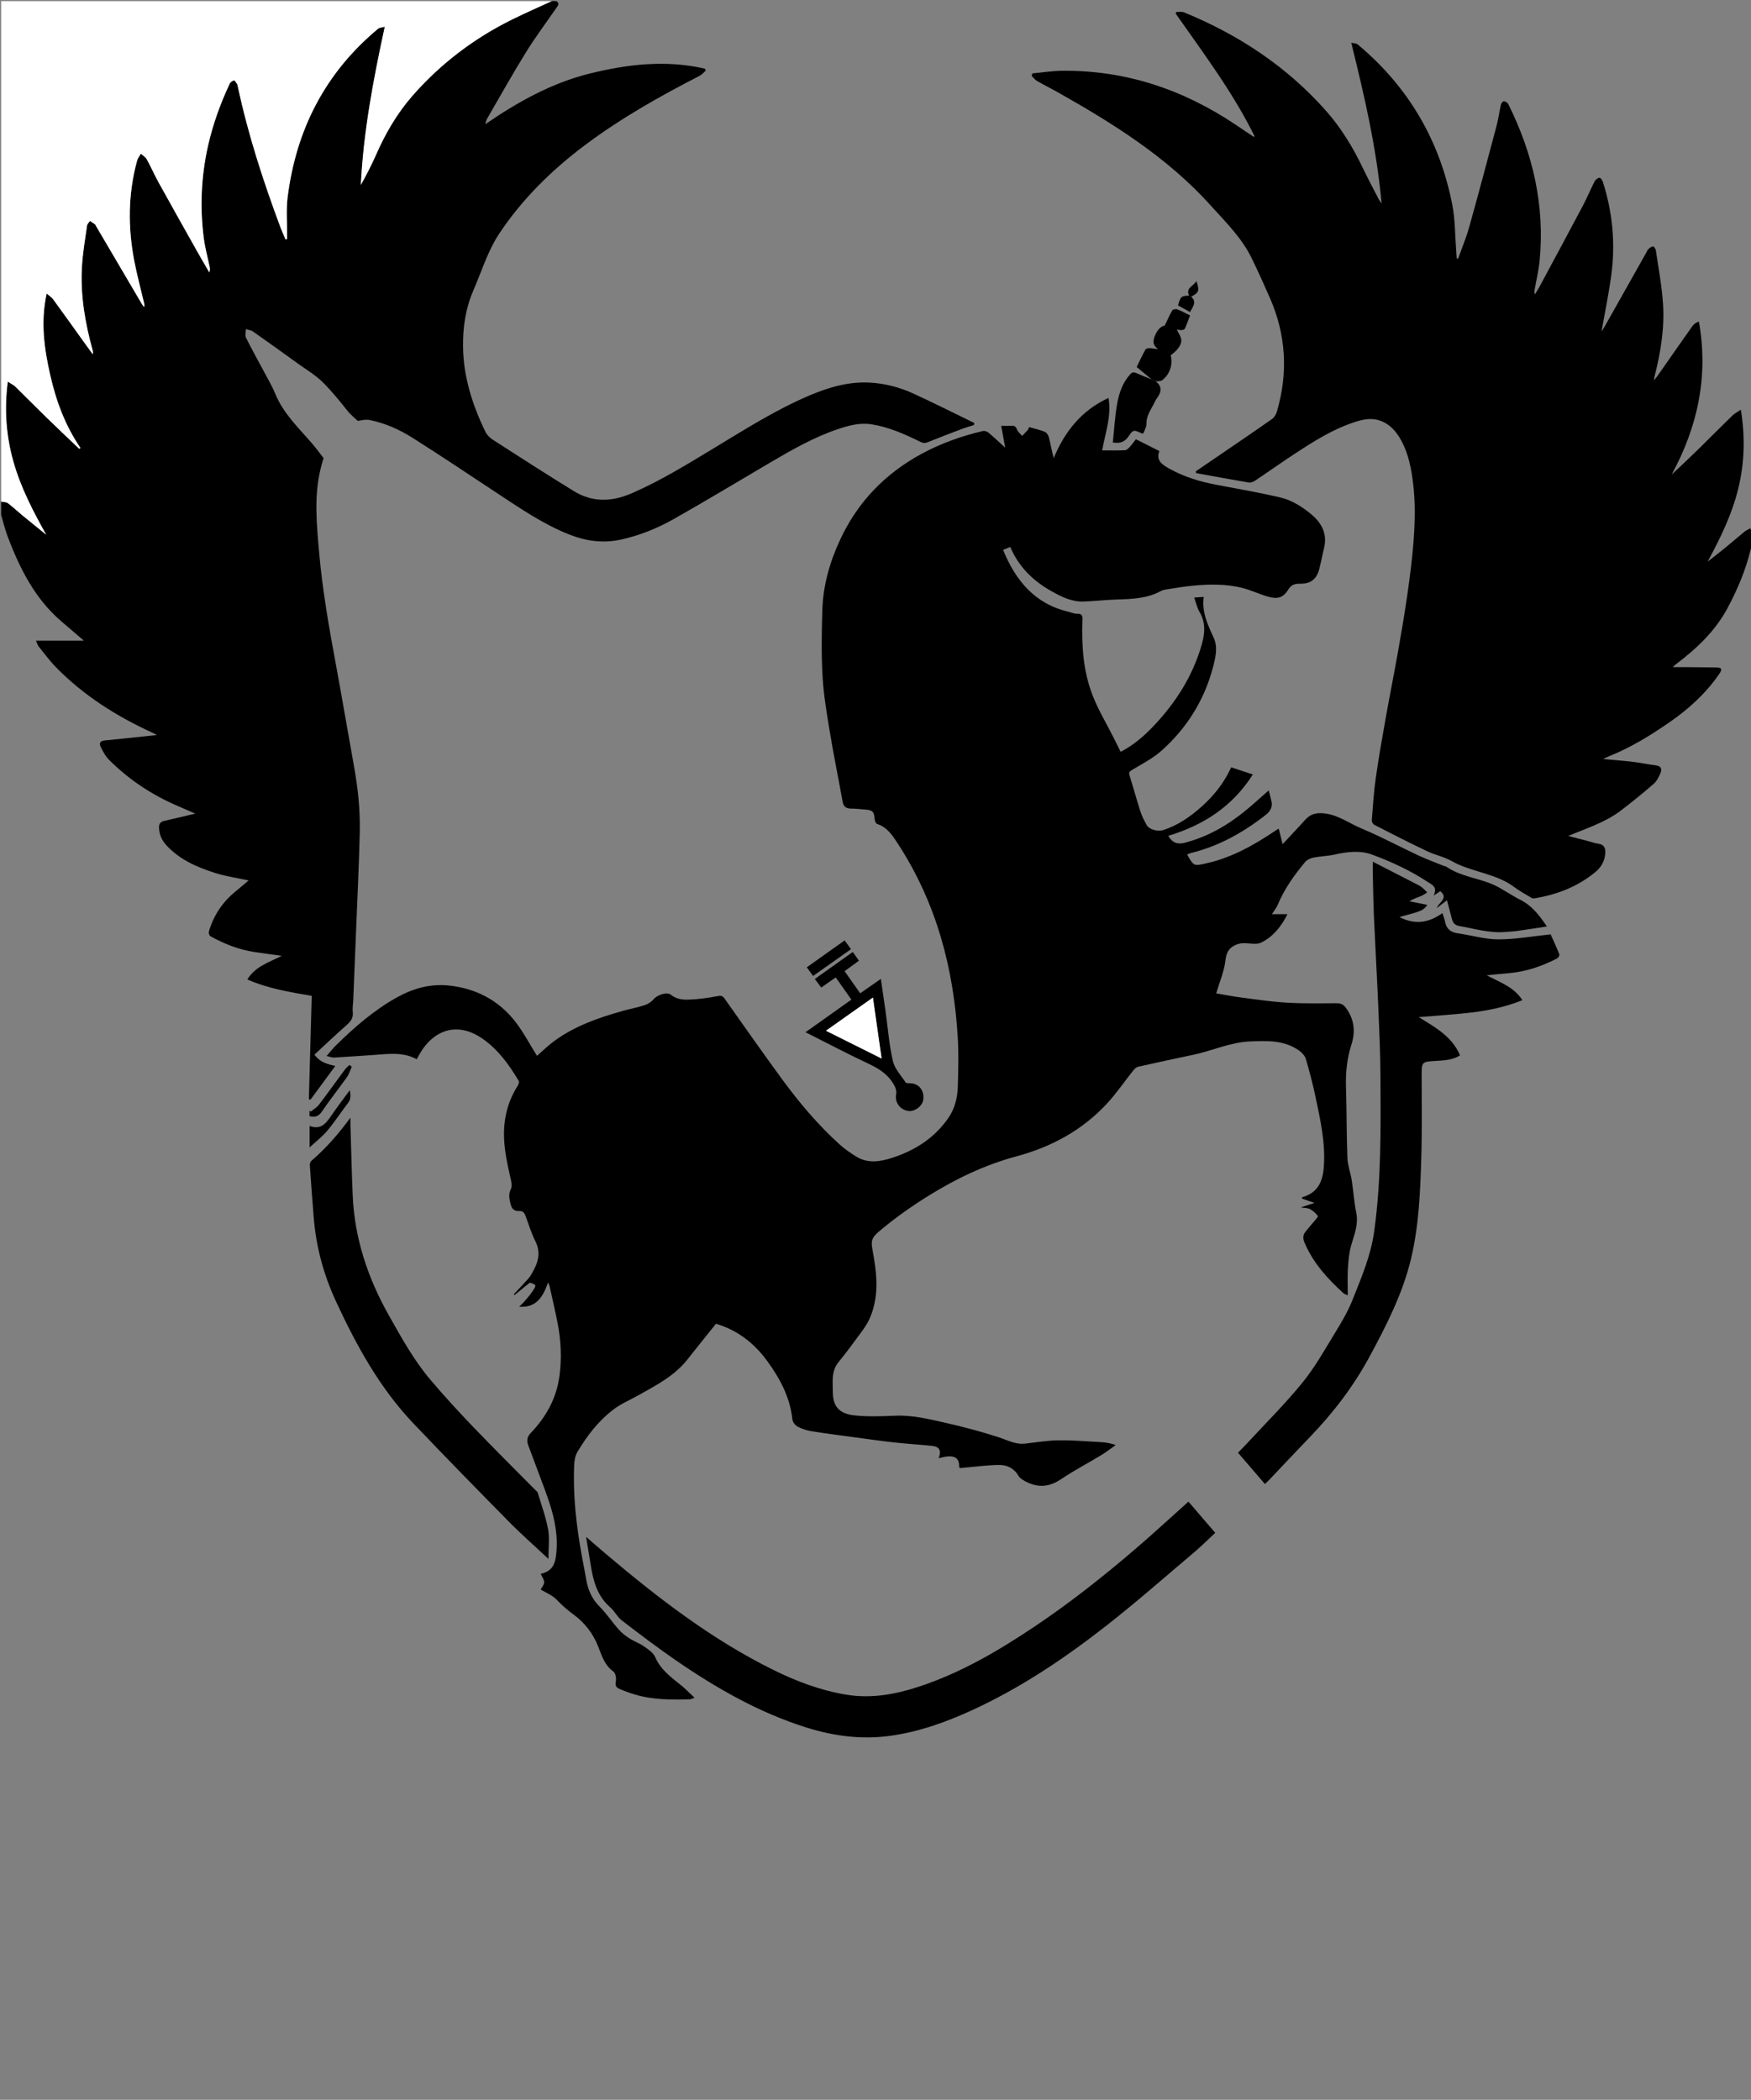 <?xml version="1.0" encoding="UTF-8"?>
<!-- Generator: Adobe Illustrator 16.0.2, SVG Export Plug-In . SVG Version: 6.00 Build 0)  -->
<!DOCTYPE svg PUBLIC "-//W3C//DTD SVG 1.1//EN" "http://www.w3.org/Graphics/SVG/1.1/DTD/svg11.dtd">
<svg version="1.1" id="Layer_1" xmlns="http://www.w3.org/2000/svg" xmlns:xlink="http://www.w3.org/1999/xlink" x="0px" y="0px" width="377.762px" height="453.121px" viewBox="0 0 377.762 453.121" enable-background="new 0 0 377.762 453.121" xml:space="preserve">
<rect x="0" y="0" width="377.762" height="453.121" fill="#808080" stroke="none"/>
<g id="_x32_18ac2_Blue_xA0_Image_1_">
	<g id="_x30_40707_black_xA0_Image_1_">
		<g>
			<path display="none" fill="#FFFFFF" d="M120,0.24c86.072,0,172.146,0,258.229,0c0,124.94,0,249.881,0,374.851     c-125.988,0-251.988,0-377.988,0c0-87.985,0-175.979,0-263.97c0.479,1.598,0.86,3.232,1.453,4.787     c2.609,6.847,5.846,13.31,11.552,18.196c1.589,1.361,3.18,2.722,4.837,4.141c-3.438,0-6.768,0-10.326,0     c0.244,0.545,0.343,0.974,0.59,1.282c1.226,1.524,2.396,3.112,3.76,4.504c5.974,6.093,13.065,10.563,20.785,14.097     c0.359,0.165,0.705,0.363,0.951,0.491c-3.78,0.398-7.544,0.815-11.312,1.179c-1.026,0.099-1.142,0.708-0.804,1.393     c0.47,0.955,0.982,1.958,1.719,2.7c4.315,4.349,9.343,7.668,14.974,10.079c1.168,0.5,2.331,1.013,3.709,1.613     c-2.398,0.563-4.519,1.075-6.646,1.555c-0.816,0.185-1.206,0.579-1.177,1.479c0.049,1.52,0.632,2.771,1.643,3.857     c2.838,3.046,6.529,4.655,10.369,5.887c2.349,0.753,4.828,1.1,7.322,1.646c-1.024,0.856-2.025,1.691-3.025,2.528     c-2.705,2.262-4.561,5.088-5.543,8.469c-0.087,0.299,0.075,0.9,0.306,1.029c2.964,1.645,6.086,2.889,9.459,3.405     c1.89,0.289,3.785,0.533,5.953,0.836c-2.846,1.436-5.749,2.3-7.432,5.095c4.478,1.972,9.163,2.728,13.895,3.537     c-0.209,7.491-0.416,14.91-0.623,22.328c0.122,0.019,0.244,0.035,0.366,0.053c1.762-2.395,3.524-4.789,5.333-7.247     c-1.614-0.407-3.158-0.665-4.499-2.447c2.295-2.122,4.572-4.294,6.932-6.374c0.891-0.786,1.495-1.541,1.342-2.817     c-0.1-0.819,0.063-1.669,0.099-2.506c0.202-4.903,0.405-9.807,0.599-14.71c0.285-7.218,0.646-14.434,0.813-21.655     c0.112-4.817-0.421-9.606-1.279-14.355c-1.321-7.315-2.55-14.648-3.905-21.957c-1.475-7.949-2.867-15.902-3.583-23.966     c-0.527-5.935-1.016-11.901,0.375-17.723c0.626-2.625-0.368-4.051-1.854-5.772c-2.931-3.395-6.248-6.516-7.998-10.808     c-0.612-1.502-1.449-2.916-2.212-4.354c-1.363-2.567-2.789-5.102-4.087-7.7c-0.252-0.505-0.044-1.24-0.048-1.87     c0.523,0.167,1.129,0.217,1.559,0.518c3.266,2.29,6.501,4.62,9.734,6.954c1.775,1.281,3.702,2.418,5.25,3.936     c2.046,2.005,3.842,4.277,5.638,6.52c0.896,1.118,1.835,1.789,3.314,1.546c0.374-0.062,0.786,0.056,1.172,0.132     c3.389,0.671,6.51,2.076,9.386,3.898c6.138,3.89,12.176,7.938,18.241,11.942c4.932,3.256,9.811,6.6,15.338,8.816     c3.646,1.463,7.354,2.017,11.282,1.16c4.074-0.888,7.882-2.439,11.462-4.462c6.838-3.863,13.557-7.938,20.332-11.914     c4.883-2.865,9.776-5.719,15.186-7.513c2.298-0.762,4.626-1.381,7.112-0.988c3.771,0.595,7.192,2.136,10.569,3.799     c0.585,0.288,1.029,0.279,1.625,0.036c2.377-0.971,4.776-1.883,7.18-2.79c0.886-0.334,1.8-0.594,2.701-0.887     c0.034-0.147,0.067-0.293,0.104-0.44c-4.384-2.126-8.733-4.324-13.162-6.354c-2.981-1.368-6.146-2.197-9.455-2.368     c-4.545-0.235-8.779,1.013-12.896,2.752c-7.331,3.097-14.017,7.372-20.798,11.47c-5.746,3.472-11.454,6.996-17.645,9.68     c-4.299,1.864-8.457,1.972-12.463-0.488c-5.875-3.607-11.668-7.349-17.467-11.08c-0.641-0.412-1.27-1.038-1.597-1.712     c-2.814-5.811-4.761-11.886-4.831-18.399c-0.044-4.114,0.529-8.181,2.184-12.003c1.804-4.171,3.16-8.658,5.641-12.39     c4.959-7.462,11.364-13.748,18.537-19.118c7.722-5.782,16.117-10.518,24.695-14.919c0.507-0.26,0.893-0.758,1.334-1.145     c-0.082-0.133-0.163-0.265-0.245-0.397c-8.374-1.929-16.689-0.962-24.866,1.073c-8.197,2.04-15.512,6.129-22.468,10.919     c0.087-0.479,0.21-0.898,0.422-1.265c2.765-4.766,5.447-9.581,8.347-14.264c2.038-3.292,4.375-6.399,6.572-9.593     C120.379,1.201,120.824,0.693,120,0.24z M249.355,82.309c0.455-0.074,1.017-0.003,1.348-0.246     c1.665-1.223,2.393-3.452,1.854-5.384c1.386-1.023,2.393-2.231,2.294-3.312c-0.072-0.797-0.641-1.548-0.974-2.289     c0.19,0.034,0.603,0.164,1.013,0.16c0.257-0.002,0.656-0.14,0.742-0.33c0.417-0.924,0.75-1.887,1.115-2.843     c-1.021-0.498-1.857-0.969-2.747-1.307c-0.304-0.115-0.945-0.019-1.071,0.195c-0.585,0.988-1.043,2.051-1.652,3.307     c-0.855,0.133-1.566,0.941-2.04,2.01c-0.5,1.127-0.675,2.208,0.633,3.055c-0.691-0.026-1.27-0.165-1.851-0.186     c-0.31-0.011-0.793,0.089-0.907,0.299c-0.684,1.243-1.282,2.532-1.887,3.76c1.151,0.953,2.185,1.806,3.218,2.659     c-1.096-0.442-2.204-0.857-3.282-1.339c-0.54-0.242-0.883-0.246-1.33,0.246c-1.67,1.836-2.417,4.104-2.825,6.432     c-0.478,2.726-0.628,5.508-0.923,8.285c1.209,0.195,2.402,0.125,3.371-1.303c1.044-1.541,1.189-1.441,2.907-0.637     c0.055,0.026,0.146-0.025,0.334-0.063c0.212-0.619,0.646-1.296,0.633-1.965c-0.033-1.673,0.85-2.946,1.567-4.307     c0.224-0.423,0.41-0.875,0.692-1.255C250.553,84.659,250.804,83.437,249.355,82.309z M217.955,118.03     c1.865,4.377,5.013,7.392,8.96,9.605c2.147,1.205,4.383,2.301,6.948,2.187c2.423-0.108,4.841-0.372,7.264-0.449     c3.189-0.101,6.354-0.213,9.254-1.796c0.371-0.203,0.815-0.308,1.238-0.373c1.917-0.292,3.831-0.63,5.759-0.81     c3.542-0.332,7.103-0.388,10.577,0.477c1.864,0.464,3.627,1.32,5.476,1.866c2.146,0.634,3.399,0.264,4.438-1.441     c0.637-1.047,1.376-1.345,2.522-1.321c2.352,0.049,3.649-0.974,4.224-3.219c0.371-1.453,0.63-2.934,0.996-4.387     c0.753-2.981-0.354-5.331-2.55-7.212c-2.064-1.769-4.394-3.24-7.055-3.847c-4.459-1.017-8.969-1.814-13.466-2.659     c-3.672-0.689-7.202-1.744-10.468-3.61c-1.479-0.845-2.729-1.757-1.965-3.695c-1.763-0.888-3.409-1.717-5.066-2.552     c-0.478,0.606-0.867,1.165-1.327,1.658c-0.28,0.302-0.661,0.697-1.015,0.714c-1.589,0.077-3.184,0.033-4.938,0.033     c0.677-3.785,2.049-7.373,1.366-11.32c-5.807,2.695-9.439,7.233-11.817,12.984c-0.433-1.537-0.669-3.009-1.033-4.449     c-0.117-0.463-0.483-1.053-0.886-1.218c-1.078-0.441-2.237-0.684-3.398-1.015c-0.112,0.261-0.149,0.471-0.271,0.608     c-0.392,0.444-0.813,0.861-1.221,1.289c-0.382-0.451-0.9-0.848-1.106-1.368c-0.229-0.577-0.479-0.84-1.097-0.813     c-0.739,0.033-1.48,0.008-2.313,0.008c0.288,1.586,0.548,3.014,0.857,4.716c-1.364-1.244-2.454-2.291-3.612-3.256     c-0.304-0.253-0.86-0.428-1.23-0.34c-4.597,1.088-9.021,2.657-13.187,4.912c-7.879,4.266-13.797,10.393-17.585,18.54     c-2.244,4.827-3.682,9.884-3.844,15.208c-0.147,4.821-0.221,9.664,0.064,14.474c0.241,4.068,0.949,8.119,1.617,12.15     c0.813,4.908,1.824,9.784,2.695,14.683c0.198,1.12,0.771,1.495,1.835,1.504c1.073,0.009,2.146,0.141,3.218,0.226     c1.412,0.112,1.756,0.52,1.853,1.935c0.028,0.405,0.237,1.06,0.509,1.146c2.292,0.729,3.442,2.625,4.623,4.446     c8.232,12.7,11.943,26.812,12.815,41.764c0.204,3.496,0.113,7.015,0.002,10.519c-0.075,2.349-0.616,4.637-1.976,6.632     c-2.99,4.388-7.199,7.083-12.174,8.696c-2.635,0.854-5.282,1.276-7.802-0.293c-1.245-0.774-2.472-1.623-3.555-2.604     c-4.571-4.146-8.558-8.829-12.2-13.789c-4.279-5.828-8.416-11.762-12.6-17.66c-0.383-0.541-0.684-0.708-1.441-0.562     c-2.054,0.397-4.146,0.689-6.234,0.768c-1.333,0.05-2.712-0.069-3.901-1.038c-0.887-0.722-2.995,0.049-3.744,0.953     c-0.473,0.572-1.207,1.048-1.917,1.28c-1.57,0.513-3.21,0.808-4.803,1.258c-5.24,1.481-10.361,3.26-14.794,6.543     c-1.362,1.009-2.58,2.213-3.641,3.135c-1.581-2.515-2.952-5.173-4.768-7.481c-3.604-4.586-8.499-7.091-14.279-7.693     c-3.983-0.416-7.707,0.626-11.195,2.575c-4.917,2.746-9.116,6.396-13.104,10.317c-0.695,0.684-1.298,1.459-2.048,2.311     c0.669,0.146,1.166,0.369,1.648,0.343c2.857-0.156,5.712-0.373,8.567-0.565c3.121-0.212,6.269-0.695,9.237,0.93     c0.15-0.286,0.276-0.53,0.409-0.771c3.072-5.621,8.357-7.504,13.896-3.586c3.327,2.353,5.641,5.583,7.69,9.021     c0.145,0.242-0.044,0.803-0.241,1.11c-1.92,3.022-2.856,6.319-2.931,9.892c-0.069,3.288,0.614,6.46,1.323,9.64     c0.193,0.864,0.521,1.944,0.185,2.629c-0.625,1.269-0.337,2.342-0.024,3.524c0.241,0.914,0.862,1.349,1.716,1.29     c0.818-0.059,1.169,0.337,1.416,0.982c0.705,1.846,1.257,3.769,2.145,5.521c1.3,2.566,0.55,4.775-0.762,6.984     c-0.223,0.373-0.443,0.762-0.732,1.082c-1.035,1.147-2.099,2.271-3.152,3.402c0.046,0.061,0.093,0.118,0.14,0.178     c1.088-0.883,2.176-1.768,3.316-2.693c1.439,0.451,1.487,0.506,0.607,1.831c-0.525,0.791-1.164,1.509-1.781,2.233     c-0.342,0.402-0.743,0.754-1.118,1.129c3.698,0.285,5.139-2.14,6.229-5.228c0.192,0.476,0.292,0.646,0.333,0.83     c0.586,2.657,1.21,5.31,1.732,7.979c0.732,3.736,0.9,7.508,0.406,11.293c-0.629,4.826-2.849,8.869-6.177,12.34     c-0.783,0.816-0.969,1.656-0.566,2.705c0.863,2.246,1.676,4.515,2.527,6.768c1.932,5.12,3.964,10.186,3.58,15.867     c-0.167,2.48-0.584,4.465-3.353,5.076c-0.066,0.015-0.125,0.076-0.061,0.035c0.272,0.621,0.747,1.223,0.736,1.813     c-0.012,0.563-0.528,1.119-0.757,1.552c1.141,0.698,2.521,1.228,3.448,2.191c1.148,1.195,2.305,2.238,3.67,3.225     c2.407,1.738,4.271,4.18,5.354,7.031c0.75,1.975,1.372,3.93,3.23,5.264c0.466,0.334,0.655,1.463,0.516,2.131     c-0.175,0.826,0.079,1.289,0.678,1.555c1.105,0.49,2.254,0.906,3.415,1.255c3.87,1.163,7.854,1.142,11.838,1.043     c0.25-0.007,0.497-0.149,1.06-0.331c-1.026-0.963-1.846-1.826-2.76-2.57c-2.209-1.802-4.537-3.42-5.742-6.22     c-0.413-0.96-1.533-1.683-2.458-2.336c-0.929-0.657-2.058-1.026-3.019-1.646c-0.855-0.553-1.7-1.188-2.372-1.942     c-1.428-1.606-2.617-3.442-4.134-4.953c-1.658-1.651-2.495-3.584-2.884-5.81c-0.308-1.752-0.655-3.498-0.975-5.25     c-1.178-6.477-1.919-12.992-1.626-19.588c0.041-0.922,0.224-1.949,0.684-2.727c2.021-3.412,4.438-6.566,7.568-9.015     c1.755-1.372,3.891-2.261,5.854-3.366c3.744-2.109,7.577-4.09,10.314-7.579c2.013-2.563,4.068-5.09,6.164-7.708     c4.556,1.327,8.223,4.137,11.06,8.038c2.75,3.782,4.931,7.828,5.43,12.61c0.059,0.563,0.613,1.272,1.132,1.549     c0.918,0.486,1.965,0.822,2.995,0.99c3.05,0.494,6.118,0.881,9.182,1.295c2.87,0.388,5.738,0.8,8.617,1.117     c2.727,0.303,5.466,0.469,8.194,0.748c1.605,0.166,2.057,0.993,1.438,2.674c0.367-0.094,0.656-0.174,0.948-0.238     c2.43-0.54,3.543,0.141,3.478,2.115c-0.003,0.063,0.084,0.127,0.167,0.246c0.321-0.03,0.676-0.069,1.029-0.1     c2.489-0.212,4.979-0.568,7.47-0.581c1.702-0.008,3.224,0.763,4.148,2.376c0.183,0.317,0.505,0.592,0.821,0.79     c2.772,1.745,5.454,1.845,8.296-0.067c2.824-1.898,5.859-3.481,8.773-5.252c1.063-0.646,2.047-1.428,3.065-2.146     c-1.109-0.386-2.076-0.561-3.051-0.615c-3.1-0.173-6.201-0.439-9.299-0.402c-2.405,0.029-4.808,0.445-7.208,0.713     c-2.076,0.231-3.813-0.758-5.693-1.37c-3.816-1.243-7.715-2.269-11.632-3.154c-3.506-0.793-7.018-1.657-10.686-1.497     c-2.816,0.123-5.662,0.219-8.463-0.033c-2.64-0.235-5.001-1.158-4.994-4.992c0.005-2.197-0.395-4.482,1.141-6.426     c1.135-1.436,2.28-2.865,3.346-4.353c1.221-1.704,2.645-3.345,3.478-5.231c1.877-4.256,1.623-8.791,0.854-13.244     c-0.627-3.638-0.929-3.799,1.897-6.121c3.125-2.564,6.463-4.912,9.897-7.047c5.936-3.688,12.185-6.695,19-8.523     c7.532-2.021,14.248-5.656,19.588-11.456c2.04-2.216,3.744-4.739,5.631-7.101c0.271-0.338,0.668-0.701,1.066-0.791     c3.928-0.885,7.866-1.727,11.807-2.557c4.163-0.875,8.063-2.738,12.438-2.901c3.72-0.138,7.333-0.275,10.507,2.03     c0.592,0.43,1.198,1.094,1.396,1.769c0.784,2.684,1.497,5.396,2.076,8.132c1.036,4.89,2.129,9.777,1.823,14.844     c-0.193,3.21-1.145,5.85-4.612,6.823c-0.075,0.021-0.112,0.18-0.185,0.302c0.859,0.297,1.684,0.582,2.772,0.959     c-1.135,0.365-1.985,0.639-2.96,0.952c0.759,0.133,1.453,0.104,1.982,0.385c0.661,0.353,1.267,0.9,1.707,1.503     c0.096,0.131-0.594,0.857-0.946,1.291c-0.578,0.709-1.196,1.389-1.761,2.108c-0.553,0.71-0.561,1.421-0.193,2.297     c1.848,4.419,4.979,7.825,8.449,10.979c0.175,0.16,0.445,0.214,0.893,0.416c0-2.074-0.094-3.955,0.026-5.821     c0.108-1.691,0.263-3.422,0.729-5.039c0.66-2.28,1.58-4.437,1.075-6.931c-0.473-2.327-0.615-4.721-0.984-7.07     c-0.251-1.598-0.867-3.164-0.927-4.76c-0.193-5.107-0.147-10.227-0.305-15.336c-0.096-3.131,0.221-6.184,1.176-9.16     c0.924-2.882,0.597-5.506-1.254-7.985c-0.641-0.857-1.291-0.926-2.218-0.921c-3.505,0.021-7.018,0.083-10.513-0.125     c-3.247-0.193-6.479-0.675-9.71-1.097c-1.931-0.252-3.845-0.632-5.482-0.907c0.731-2.465,1.711-4.729,1.992-7.077     c0.185-1.532,0.604-2.535,1.865-3.21c0.532-0.285,1.158-0.497,1.755-0.535c1.387-0.087,3.007,0.403,4.128-0.154     c2.514-1.249,4.292-3.424,5.636-6.115c-1.186,0-2.19,0-3.362,0c0.485-0.758,0.965-1.311,1.23-1.951     c1.438-3.453,3.568-6.463,5.948-9.302c0.403-0.481,1.131-0.824,1.765-0.95c1.515-0.301,3.085-0.325,4.589-0.66     c2.759-0.614,5.515-0.957,8.214,0.053c4.129,1.544,8.125,3.387,11.822,5.824c0.958,0.632,2.236,1.052,1.332,2.975     c0.745-0.494,1.094-0.724,1.431-0.947c1.834,1.514-0.266,2.335-0.767,3.64c0.819-0.625,1.439-1.1,2.212-1.689     c0.375,1.422,0.716,2.704,1.052,3.987c0.213,0.814,0.572,1.388,1.532,1.557c3.31,0.582,6.558,1.591,9.979,1.308     c0.913-0.076,1.831-0.122,2.736-0.248c2.018-0.281,4.028-0.604,6.258-0.943c-1.668-2.47-3.306-4.581-5.846-5.813     c-0.715-0.347-1.388-0.779-2.077-1.174c-1.158-0.663-2.271-1.426-3.48-1.971c-3.373-1.517-7.223-1.801-10.348-3.979     c-0.09-0.063-0.238-0.035-0.348-0.08c-1.864-0.756-3.763-1.441-5.583-2.292c-4.123-1.925-8.142-4.092-12.334-5.845     c-2.562-1.071-4.831-2.805-7.715-3.209c-1.84-0.258-3.218-0.009-4.436,1.368c-1.522,1.721-3.121,3.374-4.854,5.235     c-0.313-1.271-0.562-2.281-0.808-3.278c-0.074-0.008-0.125-0.031-0.152-0.014c-0.169,0.103-0.334,0.213-0.498,0.323     c-4.66,3.132-9.49,5.891-15.06,7.117c-2.636,0.58-2.622,0.636-4.077-1.9c0.245-0.108,0.475-0.251,0.725-0.312     c6.048-1.462,11.329-4.429,16.196-8.22c0.986-0.769,1.56-1.676,1.276-2.96c-0.166-0.756-0.377-1.502-0.597-2.359     c-1.744,1.526-3.345,3.008-5.03,4.386c-3.883,3.174-8.156,5.632-13.052,6.904c-1.648,0.429-2.709-0.011-3.588-1.484     c7.532-2.286,13.813-6.266,18.248-13.242c-1.756-0.581-3.199-1.057-4.674-1.545c-1.513,3.323-3.662,6.025-6.256,8.367     c-2.492,2.25-5.213,4.163-8.464,5.192c-1.13,0.357-2.999-0.167-3.49-1.059c-0.516-0.937-1.026-1.899-1.354-2.911     c-0.836-2.592-1.548-5.225-2.358-7.826c-0.196-0.63-0.029-0.854,0.519-1.188c2.165-1.318,4.494-2.482,6.362-4.151     c5.483-4.897,9.276-10.937,11.136-18.097c0.538-2.07,1.069-4.24,0.125-6.307c-1.273-2.787-2.596-5.527-2.14-8.787     c-0.716,0.047-1.294,0.084-2.057,0.134c0.391,1.097,0.596,2.177,1.127,3.061c1.394,2.321,1.19,4.693,0.494,7.116     c-1.947,6.787-5.629,12.553-10.464,17.624c-2.063,2.163-4.314,4.095-7.025,5.488c-0.505-1.017-0.974-1.972-1.451-2.923     c-1.547-3.073-3.342-6.048-4.591-9.237c-2.04-5.212-2.399-10.739-2.203-16.296c0.028-0.818-0.021-1.377-1.104-1.336     c-0.645,0.024-1.301-0.289-1.954-0.443c-7.26-1.72-11.35-6.736-14.066-13.341C216.983,118.424,217.414,118.25,217.955,118.03z      M298.066,43.92c-0.339-0.52-0.53-0.766-0.671-1.038c-1.145-2.228-2.328-4.436-3.406-6.695c-2.124-4.451-4.707-8.668-7.946-12.32     c-8.44-9.518-18.822-16.38-30.571-21.19c-0.486-0.199-1.102-0.084-1.654-0.116c-0.064,0.112-0.13,0.224-0.194,0.335     c6.023,8.611,12.378,17.016,17.063,26.554c-0.206,0.021-0.256,0.042-0.28,0.026c-1.326-0.888-2.648-1.784-3.976-2.669     c-11.292-7.539-23.646-11.677-37.304-11.536c-2.129,0.022-4.255,0.367-6.383,0.563c-0.062,0.168-0.123,0.336-0.186,0.505     c0.373,0.373,0.688,0.846,1.128,1.101c1.52,0.881,3.098,1.66,4.628,2.524c11.973,6.763,23.577,14.028,32.889,24.377     c3.197,3.555,6.654,6.925,8.796,11.292c1.415,2.887,2.733,5.823,4.02,8.771c3.458,7.931,3.893,16.065,1.479,24.353     c-0.176,0.602-0.542,1.292-1.033,1.637c-4.171,2.928-8.392,5.786-12.599,8.664c-1.286,0.88-2.575,1.756-3.863,2.633     c0.013,0.133,0.024,0.266,0.036,0.398c3.798,0.689,7.591,1.4,11.396,2.036c0.436,0.073,1.006-0.179,1.402-0.444     c2.771-1.852,5.486-3.791,8.273-5.619c4.147-2.722,8.323-5.408,13.097-6.962c1.681-0.547,3.397-0.95,5.132-0.458     c2.365,0.671,3.884,2.399,5.009,4.485c1.546,2.868,2.133,5.992,2.521,9.201c0.509,4.185,0.404,8.367,0.089,12.535     c-0.296,3.919-0.815,7.827-1.373,11.72c-0.596,4.154-1.311,8.292-2.042,12.425c-0.792,4.475-1.696,8.93-2.491,13.404     c-0.788,4.44-1.581,8.882-2.22,13.345c-0.438,3.066-0.635,6.167-0.881,9.257c-0.024,0.32,0.265,0.837,0.552,0.984     c3.773,1.932,7.551,3.863,11.379,5.684c1.735,0.826,3.699,1.213,5.36,2.153c1.721,0.974,3.522,1.538,5.372,2.121     c2.775,0.876,5.618,1.618,8.021,3.43c1.223,0.922,2.598,1.642,3.913,2.438c0.118,0.072,0.313,0.06,0.464,0.035     c4.871-0.794,9.355-2.516,13.188-5.686c1.224-1.012,2.02-2.349,2.126-4.023c0.075-1.158-0.227-1.91-1.519-2.088     c-0.823-0.113-1.619-0.415-2.43-0.626c-1.264-0.329-2.527-0.654-4.05-1.047c0.752-0.302,1.229-0.491,1.703-0.684     c3.322-1.349,6.727-2.561,9.612-4.761c2.439-1.859,4.825-3.799,7.142-5.81c0.659-0.572,1.094-1.475,1.451-2.303     c0.362-0.839,0.166-1.52-0.961-1.664c-1.663-0.213-3.309-0.567-4.972-0.767c-2.03-0.243-4.073-0.39-6.433-0.608     c0.646-0.307,0.989-0.492,1.35-0.636c4.593-1.835,8.773-4.412,12.823-7.204c4.207-2.901,7.974-6.286,10.883-10.538     c0.695-1.018,0.545-1.354-0.652-1.378c-2.635-0.055-5.271-0.056-7.907-0.078c-0.402-0.003-0.806,0-1.47,0     c0.36-0.342,0.464-0.461,0.587-0.554c4.496-3.393,8.542-7.161,11.251-12.239c2.157-4.042,3.907-8.215,4.978-12.66     c0.34-1.411,0.559-2.887-0.093-4.512c-0.497,0.288-0.93,0.467-1.275,0.751c-1.395,1.139-2.747,2.325-4.142,3.463     c-1.247,1.018-2.526,1.996-3.794,2.991c2.737-5.046,5.216-10.112,6.585-15.659c1.377-5.581,1.536-11.197,0.59-17.127     c-0.72,0.485-1.332,0.78-1.795,1.229c-2.407,2.339-4.774,4.721-7.165,7.08c-0.996,0.983-2.008,1.949-3.021,2.915     c-0.979,0.931-1.968,1.851-2.952,2.776c5.65-10.382,7.969-21.276,5.876-33.037c-0.602,0.238-1.068,0.524-1.358,0.934     c-2.539,3.588-5.049,7.2-7.569,10.801c-0.182,0.258-0.394,0.494-0.777,0.974c0.073-0.49,0.082-0.647,0.12-0.796     c1.332-5.175,2.191-10.436,1.84-15.773c-0.254-3.849-0.983-7.668-1.542-11.495c-0.048-0.326-0.421-0.866-0.612-0.853     c-0.357,0.023-0.719,0.351-1.028,0.61c-0.172,0.144-0.242,0.408-0.359,0.617c-3.057,5.43-6.112,10.859-9.173,16.287     c-0.155,0.275-0.353,0.526-0.545,0.81c0.714-4.054,1.538-8.001,2.083-11.987c0.938-6.868,0.318-13.637-1.794-20.25     c-0.116-0.365-0.539-0.936-0.742-0.904c-0.382,0.058-0.849,0.413-1.033,0.771c-0.874,1.703-1.601,3.481-2.495,5.172     c-3.12,5.895-6.286,11.765-9.441,17.641c-0.293,0.545-0.639,1.064-0.958,1.595c-0.142-0.417-0.103-0.757-0.042-1.094     c0.355-2.046,0.854-4.079,1.056-6.14c1.168-11.959-1.449-23.185-6.768-33.854c-0.15-0.302-0.631-0.576-0.973-0.594     c-0.199-0.011-0.55,0.484-0.622,0.799c-0.328,1.438-0.501,2.917-0.879,4.341c-1.941,7.328-3.888,14.655-5.929,21.956     c-0.651,2.33-1.596,4.577-2.406,6.862c-0.102-0.013-0.204-0.027-0.306-0.04c-0.039-0.583-0.071-1.167-0.117-1.749     c-0.255-3.254-0.206-6.566-0.822-9.75c-2.696-13.957-9.502-25.567-20.442-34.696c-0.287-0.24-0.8-0.21-1.369-0.345     C294.375,20.779,296.995,32.024,298.066,43.92z M314.989,227.742c-1.692-4.018-5.232-5.988-8.911-8.25     c4.043-0.345,7.72-0.563,11.369-0.997c3.702-0.439,7.353-1.205,10.986-2.66c-1.778-2.813-4.74-3.822-7.688-5.366     c1.793-0.177,3.284-0.346,4.778-0.468c3.701-0.302,7.13-1.501,10.405-3.178c0.258-0.132,0.564-0.678,0.482-0.885     c-0.624-1.569-1.34-3.103-1.876-4.308c-4.022,0.416-7.686,1.092-11.346,1.08c-2.922-0.011-5.835-0.906-8.764-1.322     c-1.563-0.222-2.407-1.031-2.693-2.548c-0.109-0.58-0.34-1.138-0.543-1.798c-3.005,2.167-6.04,2.546-9.26,0.85     c4.89-1.313,5.105-1.408,6.005-2.615c-1.263-0.257-2.551-0.519-3.84-0.782c0.842-0.562,1.695-0.816,2.519-1.151     c0.456-0.186,0.857-0.504,1.284-0.763c-0.342-0.341-0.668-0.698-1.03-1.016c-0.236-0.207-0.513-0.381-0.793-0.526     c-3.254-1.676-6.511-3.344-9.914-5.089c0,1.097-0.015,1.802,0.002,2.508c0.078,3.193,0.118,6.388,0.259,9.578     c0.283,6.417,0.654,12.829,0.93,19.246c0.211,4.945,0.439,9.894,0.466,14.842c0.061,11.25,0.201,22.499-1.366,33.696     c-0.725,5.177-2.752,9.882-4.641,14.643c-0.944,2.381-2.253,4.641-3.597,6.834c-2.298,3.753-4.455,7.652-7.214,11.049     c-3.768,4.641-8.042,8.867-12.104,13.268c-0.587,0.636-1.203,1.244-1.812,1.871c1.985,2.313,3.877,4.516,5.802,6.756     c0.371-0.355,0.67-0.617,0.939-0.902c2.917-3.07,5.807-6.169,8.749-9.216c5.074-5.256,9.465-11.006,12.938-17.451     c3.627-6.728,7.102-13.532,8.893-21.009c1.698-7.086,1.995-14.359,2.217-21.607c0.183-5.914,0.092-11.838,0.086-17.757     c-0.002-3.241-0.029-3.171,3.174-3.368C311.593,228.822,313.366,228.766,314.989,227.742z M256.394,324.04     c-3.87,3.463-7.615,6.935-11.489,10.254c-6.957,5.96-14.138,11.642-21.757,16.741c-7.819,5.234-15.902,9.98-24.908,12.938     c-5.073,1.666-10.246,2.605-15.586,1.738c-5.548-0.9-10.765-2.861-15.782-5.34c-13.257-6.547-24.863-15.489-36.083-24.982     c-1.404-1.188-2.787-2.402-4.34-3.744c0.359,2.197,0.687,4.146,0.997,6.099c0.549,3.444,1.416,6.715,4.238,9.136     c0.925,0.794,1.479,2.038,2.436,2.773c3.824,2.938,7.667,5.863,11.638,8.597c8.787,6.05,17.988,11.327,28.246,14.545     c5.849,1.834,11.808,2.624,17.901,1.804c6.229-0.84,12.1-2.929,17.785-5.537c10.405-4.772,19.856-11.113,28.836-18.127     c6.571-5.134,12.836-10.66,19.208-16.045c1.539-1.302,2.96-2.74,4.438-4.119C260.181,328.451,258.308,326.27,256.394,324.04z      M118.316,336.396c0-2.379,0.286-4.429-0.069-6.36c-0.495-2.697-1.461-5.31-2.25-7.949c-0.062-0.205-0.31-0.356-0.478-0.526     c-4.494-4.551-9.04-9.051-13.465-13.666c-3.173-3.313-6.28-6.695-9.239-10.197c-3.552-4.203-6.199-9.021-8.896-13.801     c-4.547-8.063-7.426-16.615-7.827-25.912c-0.224-5.184-0.336-10.37-0.495-15.558c-0.014-0.411-0.001-0.823-0.001-1.235     c-2.523,3.447-5.221,6.572-8.391,9.283c-0.228,0.194-0.389,0.623-0.368,0.929c0.254,3.735,0.542,7.469,0.833,11.2     c0.496,6.358,2.121,12.414,4.802,18.203c4.424,9.56,9.457,18.742,16.783,26.437c6.778,7.118,13.651,14.146,20.554,21.146     C112.464,331.079,115.312,333.579,118.316,336.396z M173.782,222.747c4.755,2.394,9.258,4.771,13.863,6.931     c2.321,1.09,4.247,2.473,5.408,4.772c0.237,0.471,0.386,1.103,0.289,1.606c-0.336,1.76,0.719,3.361,2.536,3.672     c1.42,0.244,3.154-1.043,3.314-2.457c0.226-1.987-0.932-3.431-2.803-3.514c-0.347-0.015-0.876,0.027-1.003-0.165     c-0.996-1.513-2.379-2.971-2.762-4.646c-0.813-3.554-1.086-7.231-1.593-10.856c-0.313-2.247-0.653-4.49-0.999-6.853     c-1.588,1.109-3.003,2.097-4.457,3.111c-1.165-1.656-2.251-3.201-3.364-4.783c1.094-0.795,2.083-1.516,3.099-2.255     c-0.466-0.66-0.876-1.242-1.329-1.883c-2.744,1.951-5.445,3.87-8.195,5.825c0.54,0.721,0.962,1.286,1.382,1.847     c1.082-0.752,2.087-1.451,3.133-2.177c1.145,1.622,2.236,3.17,3.379,4.789C180.378,218.059,177.173,220.336,173.782,222.747z      M183.595,204.824c-0.456-0.627-0.893-1.227-1.374-1.89c-2.763,1.965-5.43,3.862-8.155,5.801     c0.501,0.698,0.887,1.236,1.345,1.875C178.17,208.66,180.858,206.758,183.595,204.824z M66.787,247.602     c1.278-1.186,2.69-2.257,3.802-3.58c1.607-1.912,2.969-4.027,4.495-6.011c0.651-0.845,0.568-1.681,0.382-2.765     c-1.333,1.822-2.588,3.465-3.763,5.161c-1.188,1.716-2.256,3.558-4.916,2.569C66.787,244.682,66.787,246.176,66.787,247.602z      M75.894,230.186c-0.167-0.125-0.334-0.25-0.5-0.375c-0.329,0.323-0.706,0.611-0.978,0.979c-1.869,2.521-3.687,5.081-5.591,7.576     c-0.465,0.609-1.187,1.023-1.791,1.525c-0.087-0.082-0.175-0.166-0.263-0.25c0,0.412,0,0.825,0,1.219     c1.178,0.281,1.961,0.054,2.674-0.998c1.717-2.529,3.632-4.924,5.402-7.422C75.318,231.775,75.551,230.941,75.894,230.186z      M258.108,60.65c-0.646,1.153-2.376,1.455-1.566,3.148c-1.674,0.028-1.899,0.23-2.392,2.107c0.837,0.466,1.687,0.941,2.584,1.442     c0.602-1.167,1.553-2.163,0.243-3.329C258.67,63.158,258.827,62.733,258.108,60.65z"/>
			<path d="M120,0.24c0.824,0.454,0.379,0.961,0.048,1.442c-2.197,3.194-4.534,6.301-6.572,9.593     c-2.898,4.683-5.582,9.498-8.347,14.264c-0.212,0.367-0.335,0.785-0.422,1.265c6.956-4.79,14.271-8.879,22.468-10.919     c8.177-2.035,16.492-3.002,24.866-1.073c0.082,0.132,0.164,0.265,0.245,0.397c-0.441,0.387-0.827,0.885-1.334,1.145     c-8.578,4.402-16.974,9.137-24.695,14.919c-7.172,5.37-13.578,11.656-18.537,19.118c-2.48,3.732-3.837,8.219-5.641,12.39     c-1.653,3.823-2.228,7.89-2.184,12.003c0.069,6.513,2.016,12.588,4.831,18.399c0.327,0.675,0.956,1.3,1.597,1.712     c5.799,3.731,11.592,7.473,17.467,11.08c4.006,2.46,8.164,2.353,12.463,0.488c6.19-2.684,11.898-6.208,17.645-9.68     c6.782-4.098,13.468-8.373,20.798-11.47c4.116-1.739,8.351-2.987,12.896-2.752c3.309,0.171,6.474,1,9.455,2.368     c4.429,2.03,8.778,4.227,13.162,6.354c-0.035,0.146-0.068,0.293-0.104,0.44c-0.901,0.293-1.815,0.552-2.701,0.887     c-2.402,0.907-4.803,1.819-7.18,2.79c-0.596,0.243-1.04,0.252-1.625-0.036c-3.377-1.663-6.799-3.204-10.569-3.799     c-2.486-0.393-4.814,0.226-7.112,0.988c-5.409,1.794-10.303,4.648-15.186,7.513c-6.775,3.976-13.494,8.051-20.332,11.914     c-3.58,2.023-7.388,3.574-11.462,4.462c-3.93,0.857-7.636,0.303-11.282-1.16c-5.527-2.217-10.407-5.561-15.338-8.816     c-6.065-4.004-12.104-8.052-18.241-11.942c-2.876-1.823-5.998-3.227-9.386-3.898c-0.386-0.077-1.07-0.044-1.444,0.018     c-0.913,0.15-1.052,0.19-1.052,0.19s-1.647-1.458-1.99-1.886c-1.796-2.243-3.592-4.515-5.638-6.521     c-1.548-1.518-3.475-2.655-5.25-3.936c-3.233-2.333-6.469-4.664-9.734-6.954c-0.429-0.301-1.035-0.351-1.559-0.518     c0.004,0.629-0.205,1.365,0.048,1.87c1.299,2.599,2.725,5.133,4.087,7.7c0.763,1.438,1.6,2.852,2.212,4.354     c1.75,4.292,5.067,7.413,7.998,10.808c0.839,0.972,2.437,3.112,2.437,3.112s-0.415,1.341-0.688,2.484     c-1.39,5.822-0.796,11.964-0.269,17.899c0.717,8.064,2.108,16.018,3.583,23.966c1.355,7.309,2.584,14.641,3.905,21.957     c0.858,4.75,1.392,9.538,1.279,14.355c-0.167,7.221-0.528,14.437-0.813,21.655c-0.192,4.904-0.396,9.807-0.599,14.71     c-0.035,0.837-0.198,1.687-0.099,2.506c0.153,1.277-0.451,2.031-1.342,2.817c-2.359,2.08-4.637,4.252-6.932,6.374     c1.341,1.782,2.884,2.04,4.499,2.447c-1.809,2.458-3.571,4.853-5.333,7.247c-0.122-0.018-0.244-0.034-0.366-0.053     c0.207-7.418,0.414-14.837,0.623-22.329c-4.731-0.809-9.417-1.564-13.895-3.537c1.683-2.794,4.585-3.659,7.432-5.095     c-2.168-0.303-4.063-0.547-5.953-0.836c-3.373-0.516-6.495-1.76-9.459-3.405c-0.23-0.128-0.394-0.729-0.306-1.029     c0.982-3.381,2.838-6.207,5.543-8.469c1-0.837,2.001-1.672,3.025-2.528c-2.494-0.546-4.974-0.893-7.322-1.646     c-3.839-1.231-7.53-2.84-10.369-5.887c-1.011-1.085-1.594-2.337-1.643-3.857c-0.028-0.9,0.36-1.294,1.177-1.479     c2.127-0.479,4.247-0.991,6.646-1.555c-1.379-0.6-2.542-1.113-3.709-1.613c-5.63-2.41-10.658-5.73-14.974-10.079     c-0.736-0.742-1.249-1.746-1.719-2.7c-0.337-0.685-0.223-1.294,0.804-1.393c3.768-0.364,7.531-0.781,11.312-1.179     c-0.246-0.128-0.591-0.326-0.951-0.491c-7.72-3.535-14.813-8.004-20.785-14.097c-1.365-1.393-2.534-2.98-3.76-4.504     c-0.248-0.308-0.346-0.736-0.59-1.282c3.559,0,6.888,0,10.326,0c-1.657-1.418-3.248-2.779-4.837-4.141     c-5.706-4.887-8.942-11.35-11.552-18.196c-0.592-1.554-0.974-3.189-1.453-4.787c0-0.96,0-1.92,0-2.88     c0.49,0.104,1.084,0.066,1.45,0.337c1.057,0.783,2.01,1.706,3.026,2.545c1.735,1.429,3.489,2.836,5.235,4.252     c-2.84-5.076-5.482-10.159-7.058-15.729c-1.58-5.59-2.001-11.258-1.221-17.281c0.693,0.448,1.248,0.693,1.655,1.089     c2.262,2.205,4.471,4.464,6.732,6.669c2.319,2.262,4.68,4.483,7.022,6.722c0.095-0.056,0.188-0.111,0.281-0.167     c-3.308-4.824-5.279-10.177-6.552-15.819c-1.282-5.681-2.091-11.371-0.747-17.521c0.595,0.522,1.087,0.82,1.398,1.249     c2.4,3.295,4.766,6.616,7.144,9.928c0.46,0.641,0.924,1.279,1.387,1.918c0.1-0.343,0.048-0.606-0.021-0.864     c-1.628-5.926-2.672-11.941-2.295-18.105c0.18-2.94,0.688-5.863,1.098-8.787c0.05-0.356,0.417-0.669,0.637-1.002     c0.368,0.249,0.742,0.489,1.101,0.752c0.087,0.064,0.116,0.206,0.177,0.309c3.298,5.615,6.596,11.229,9.897,16.841     c0.143,0.241,0.332,0.453,0.499,0.678c0.106-0.308,0.067-0.536,0.015-0.76c-0.729-3.109-1.569-6.195-2.164-9.329     c-1.367-7.201-1.31-14.387,0.638-21.499c0.146-0.535,0.535-1.005,0.812-1.505c0.437,0.407,1.011,0.737,1.285,1.233     c0.907,1.638,1.651,3.367,2.558,5.006c2.763,4.999,5.567,9.974,8.367,14.953c0.832,1.48,1.694,2.942,2.544,4.413     c0.198-0.466,0.151-0.836,0.076-1.201c-0.427-2.072-1.001-4.125-1.266-6.217c-0.845-6.676-0.559-13.317,0.926-19.895     c1.052-4.654,2.664-9.113,4.688-13.425c0.147-0.315,0.589-0.621,0.929-0.667c0.187-0.025,0.468,0.492,0.663,0.793     c0.104,0.16,0.122,0.378,0.164,0.573c2.213,10.364,5.484,20.408,9.182,30.322c0.331,0.886,0.73,1.748,1.099,2.62     c0.106-0.025,0.213-0.049,0.319-0.074c0-0.424-0.003-0.849,0-1.272c0.023-2.558-0.199-5.147,0.114-7.669     c1.821-14.644,8.102-26.948,19.535-36.458c0.299-0.249,0.808-0.246,1.442-0.423c-2.498,11.502-4.603,22.692-5.165,34.134     c1.198-2.154,2.32-4.324,3.301-6.556c2.006-4.569,4.524-8.893,7.768-12.608c6.099-6.985,13.414-12.542,21.773-16.641     c2.752-1.349,5.563-2.578,8.348-3.862C119.36,0.24,119.68,0.24,120,0.24z"/>
			<path fill="#FFFFFF" d="M119.04,0.24c-2.784,1.284-5.596,2.513-8.348,3.862c-8.359,4.099-15.675,9.655-21.773,16.641     c-3.243,3.715-5.762,8.039-7.768,12.608c-0.98,2.232-2.103,4.402-3.301,6.556c0.563-11.442,2.667-22.632,5.165-34.134     c-0.636,0.177-1.144,0.174-1.442,0.423c-11.434,9.51-17.714,21.815-19.535,36.458c-0.313,2.522-0.09,5.111-0.114,7.669     c-0.004,0.424,0,0.848,0,1.271c-0.106,0.025-0.213,0.049-0.319,0.074c-0.368-0.873-0.768-1.734-1.099-2.62     c-3.697-9.914-6.969-19.958-9.182-30.322c-0.042-0.195-0.06-0.414-0.164-0.573c-0.195-0.301-0.478-0.818-0.663-0.793     c-0.34,0.046-0.781,0.352-0.929,0.667c-2.024,4.312-3.637,8.771-4.688,13.425c-1.483,6.578-1.771,13.219-0.926,19.895     c0.266,2.092,0.839,4.145,1.267,6.217c0.074,0.364,0.121,0.735-0.077,1.201c-0.85-1.471-1.712-2.933-2.544-4.413     c-2.799-4.979-5.604-9.954-8.367-14.953c-0.906-1.639-1.65-3.368-2.558-5.006c-0.274-0.496-0.849-0.827-1.285-1.233     c-0.276,0.5-0.665,0.97-0.812,1.505c-1.947,7.112-2.005,14.298-0.638,21.499c0.594,3.134,1.436,6.22,2.164,9.329     c0.053,0.225,0.092,0.453-0.015,0.76c-0.167-0.225-0.356-0.437-0.499-0.678c-3.303-5.612-6.6-11.227-9.897-16.841     c-0.062-0.103-0.09-0.245-0.177-0.309c-0.357-0.263-0.732-0.503-1.101-0.752c-0.22,0.333-0.587,0.646-0.637,1.002     c-0.411,2.924-0.918,5.847-1.098,8.787c-0.377,6.164,0.667,12.179,2.295,18.105c0.07,0.258,0.121,0.521,0.021,0.864     c-0.462-0.639-0.927-1.277-1.387-1.918c-2.377-3.312-4.742-6.633-7.144-9.928c-0.313-0.429-0.805-0.727-1.398-1.249     c-1.345,6.15-0.536,11.84,0.747,17.521c1.272,5.642,3.244,10.995,6.552,15.819c-0.094,0.056-0.188,0.111-0.281,0.167     c-2.343-2.239-4.703-4.46-7.022-6.722c-2.262-2.205-4.47-4.464-6.732-6.669c-0.407-0.396-0.962-0.641-1.654-1.089     c-0.781,6.022-0.36,11.691,1.22,17.281c1.574,5.57,4.217,10.652,7.058,15.729c-1.746-1.416-3.5-2.823-5.234-4.252     c-1.019-0.839-1.971-1.762-3.027-2.545c-0.366-0.271-0.96-0.234-1.45-0.337c0-35.981,0-71.962,0-108     C39.84,0.24,79.44,0.24,119.04,0.24z"/>
			<path d="M217.955,118.03c-0.541,0.22-0.972,0.395-1.554,0.631c2.718,6.605,6.808,11.621,14.066,13.341     c0.653,0.155,1.311,0.468,1.954,0.443c1.082-0.041,1.133,0.518,1.104,1.336c-0.196,5.558,0.163,11.084,2.203,16.296     c1.249,3.189,3.044,6.164,4.591,9.237c0.479,0.951,0.946,1.906,1.451,2.923c2.711-1.393,4.964-3.325,7.025-5.488     c4.835-5.071,8.517-10.837,10.465-17.624c0.695-2.423,0.897-4.795-0.495-7.116c-0.531-0.884-0.736-1.964-1.127-3.061     c0.763-0.05,1.341-0.087,2.057-0.134c-0.456,3.26,0.865,6,2.14,8.787c0.944,2.066,0.413,4.237-0.125,6.307     c-1.858,7.16-5.651,13.2-11.136,18.097c-1.868,1.669-4.197,2.833-6.362,4.151c-0.548,0.334-0.715,0.558-0.519,1.188     c0.812,2.601,1.522,5.234,2.359,7.826c0.325,1.012,0.837,1.975,1.353,2.911c0.491,0.893,2.36,1.417,3.49,1.059     c3.251-1.029,5.972-2.942,8.464-5.192c2.594-2.342,4.743-5.044,6.256-8.367c1.475,0.488,2.918,0.964,4.674,1.545     c-4.435,6.976-10.716,10.956-18.248,13.242c0.879,1.473,1.938,1.914,3.588,1.484c4.896-1.272,9.169-3.729,13.052-6.904     c1.687-1.378,3.286-2.86,5.03-4.386c0.22,0.856,0.431,1.603,0.597,2.359c0.282,1.284-0.29,2.191-1.276,2.96     c-4.867,3.792-10.148,6.758-16.196,8.22c-0.25,0.061-0.479,0.204-0.725,0.312c1.455,2.537,1.442,2.48,4.077,1.9     c5.568-1.226,10.398-3.984,15.06-7.117c0.164-0.11,0.329-0.22,0.498-0.323c0.027-0.017,0.078,0.006,0.152,0.014     c0.246,0.997,0.495,2.006,0.808,3.278c1.732-1.861,3.331-3.515,4.854-5.235c1.218-1.377,2.596-1.626,4.436-1.368     c2.884,0.404,5.153,2.138,7.715,3.209c4.192,1.753,8.211,3.92,12.334,5.845c1.82,0.85,3.719,1.536,5.583,2.292     c0.108,0.044,0.258,0.017,0.348,0.08c3.125,2.178,6.975,2.462,10.348,3.979c1.211,0.545,2.322,1.309,3.48,1.971     c0.689,0.395,1.362,0.828,2.077,1.174c2.54,1.232,4.178,3.343,5.846,5.813c-2.229,0.338-4.24,0.662-6.258,0.943     c-0.905,0.126-1.823,0.171-2.736,0.248c-3.422,0.283-6.67-0.726-9.979-1.308c-0.96-0.168-1.319-0.743-1.532-1.557     c-0.336-1.283-0.677-2.565-1.052-3.987c-0.771,0.589-1.393,1.063-2.211,1.689c0.501-1.305,2.6-2.126,0.766-3.64     c-0.337,0.223-0.686,0.453-1.431,0.947c0.904-1.923-0.374-2.343-1.332-2.975c-3.697-2.437-7.693-4.279-11.822-5.824     c-2.699-1.01-5.455-0.667-8.214-0.053c-1.504,0.334-3.074,0.358-4.589,0.66c-0.634,0.126-1.36,0.469-1.765,0.95     c-2.38,2.839-4.51,5.849-5.948,9.302c-0.267,0.641-0.745,1.193-1.23,1.951c1.172,0,2.178,0,3.362,0     c-1.344,2.691-3.122,4.866-5.636,6.115c-1.121,0.557-2.741,0.067-4.128,0.154c-0.597,0.038-1.223,0.25-1.755,0.535     c-1.262,0.675-1.682,1.679-1.865,3.21c-0.281,2.348-1.261,4.612-1.992,7.077c1.639,0.275,3.553,0.655,5.482,0.907     c3.23,0.421,6.463,0.904,9.71,1.097c3.495,0.208,7.008,0.146,10.513,0.125c0.927-0.005,1.577,0.064,2.218,0.921     c1.851,2.479,2.178,5.103,1.254,7.985c-0.955,2.978-1.271,6.029-1.176,9.16c0.156,5.11,0.11,10.229,0.305,15.338     c0.06,1.595,0.676,3.162,0.927,4.758c0.369,2.352,0.513,4.744,0.984,7.07c0.505,2.494-0.415,4.65-1.075,6.932     c-0.468,1.617-0.621,3.348-0.729,5.039c-0.12,1.867-0.026,3.746-0.026,5.822c-0.446-0.203-0.718-0.258-0.893-0.416     c-3.47-3.156-6.603-6.563-8.449-10.98c-0.366-0.876-0.358-1.587,0.193-2.297c0.563-0.721,1.183-1.399,1.761-2.109     c0.354-0.433,1.042-1.16,0.946-1.291c-0.44-0.602-1.046-1.15-1.707-1.502c-0.529-0.281-1.225-0.252-1.981-0.385     c0.974-0.313,1.824-0.587,2.959-0.952c-1.09-0.377-1.913-0.662-2.772-0.959c0.071-0.122,0.108-0.281,0.185-0.302     c3.469-0.975,4.42-3.613,4.612-6.823c0.306-5.065-0.787-9.954-1.823-14.844c-0.579-2.736-1.292-5.448-2.076-8.132     c-0.198-0.674-0.806-1.338-1.396-1.769c-3.174-2.305-6.787-2.168-10.507-2.03c-4.377,0.163-8.275,2.025-12.438,2.901     c-3.939,0.83-7.879,1.672-11.807,2.558c-0.398,0.088-0.796,0.452-1.066,0.791c-1.887,2.359-3.591,4.883-5.631,7.1     c-5.34,5.8-12.056,9.436-19.588,11.456c-6.815,1.827-13.064,4.837-19,8.522c-3.436,2.135-6.772,4.482-9.897,7.049     c-2.826,2.32-2.524,2.482-1.897,6.121c0.77,4.452,1.023,8.987-0.854,13.242c-0.833,1.889-2.256,3.528-3.478,5.232     c-1.065,1.486-2.211,2.917-3.346,4.353c-1.535,1.942-1.135,4.228-1.141,6.425c-0.008,3.836,2.354,4.758,4.994,4.993     c2.801,0.253,5.646,0.156,8.463,0.033c3.668-0.161,7.18,0.704,10.686,1.497c3.917,0.887,7.814,1.911,11.632,3.154     c1.882,0.611,3.617,1.603,5.693,1.371c2.4-0.269,4.803-0.685,7.208-0.713c3.098-0.037,6.199,0.229,9.299,0.401     c0.975,0.056,1.94,0.229,3.051,0.615c-1.02,0.72-2.002,1.501-3.064,2.147c-2.915,1.77-5.95,3.353-8.774,5.252     c-2.842,1.91-5.522,1.813-8.296,0.066c-0.316-0.199-0.64-0.473-0.821-0.79c-0.926-1.614-2.446-2.384-4.148-2.376     c-2.49,0.012-4.979,0.369-7.47,0.581c-0.354,0.028-0.708,0.067-1.029,0.101c-0.083-0.119-0.169-0.186-0.167-0.248     c0.065-1.975-1.048-2.654-3.478-2.115c-0.292,0.065-0.581,0.146-0.948,0.238c0.618-1.68,0.168-2.508-1.438-2.673     c-2.729-0.278-5.469-0.446-8.194-0.747c-2.879-0.318-5.747-0.73-8.617-1.117c-3.063-0.414-6.131-0.803-9.182-1.297     c-1.03-0.166-2.077-0.502-2.995-0.99c-0.519-0.274-1.073-0.983-1.132-1.549c-0.5-4.781-2.68-8.828-5.43-12.609     c-2.836-3.902-6.504-6.711-11.06-8.038c-2.096,2.618-4.151,5.146-6.164,7.708c-2.737,3.488-6.57,5.47-10.314,7.579     c-1.963,1.106-4.099,1.993-5.854,3.366c-3.129,2.447-5.546,5.603-7.568,9.015c-0.459,0.776-0.643,1.804-0.684,2.728     c-0.292,6.594,0.449,13.11,1.626,19.588c0.318,1.75,0.667,3.496,0.975,5.25c0.389,2.225,1.226,4.156,2.884,5.809     c1.517,1.511,2.706,3.346,4.134,4.953c0.671,0.756,1.517,1.39,2.372,1.941c0.961,0.621,2.09,0.989,3.019,1.646     c0.925,0.652,2.045,1.376,2.458,2.336c1.205,2.799,3.532,4.418,5.742,6.219c0.914,0.745,1.733,1.608,2.76,2.571     c-0.563,0.181-0.81,0.324-1.06,0.331c-3.985,0.1-7.968,0.12-11.838-1.043c-1.16-0.35-2.308-0.766-3.415-1.255     c-0.6-0.267-0.854-0.728-0.678-1.556c0.141-0.666-0.049-1.797-0.516-2.131c-1.858-1.334-2.48-3.289-3.23-5.263     c-1.083-2.853-2.946-5.293-5.354-7.031c-1.365-0.985-2.521-2.028-3.67-3.225c-0.927-0.966-2.308-1.493-3.448-2.191     c0.229-0.433,0.745-0.987,0.757-1.552c0.011-0.592-0.463-1.191-0.736-1.814c-0.064,0.041-0.007-0.021,0.061-0.035     c2.768-0.61,3.185-2.594,3.353-5.075c0.384-5.683-1.648-10.747-3.58-15.867c-0.851-2.253-1.664-4.521-2.527-6.769     c-0.402-1.049-0.217-1.889,0.566-2.705c3.329-3.471,5.548-7.514,6.177-12.34c0.494-3.785,0.326-7.556-0.406-11.293     c-0.522-2.67-1.146-5.32-1.732-7.979c-0.041-0.184-0.14-0.354-0.333-0.83c-1.089,3.088-2.529,5.514-6.229,5.227     c0.375-0.373,0.776-0.726,1.118-1.127c0.617-0.727,1.256-1.443,1.781-2.234c0.879-1.325,0.832-1.381-0.607-1.831     c-1.141,0.927-2.229,1.812-3.316,2.692c-0.046-0.059-0.092-0.117-0.14-0.177c1.054-1.132,2.117-2.255,3.152-3.403     c0.289-0.319,0.51-0.707,0.732-1.082c1.312-2.209,2.062-4.418,0.762-6.983c-0.887-1.753-1.438-3.676-2.145-5.521     c-0.246-0.646-0.598-1.041-1.416-0.983c-0.854,0.059-1.475-0.376-1.716-1.29c-0.313-1.184-0.601-2.257,0.024-3.525     c0.337-0.684,0.009-1.764-0.185-2.628c-0.709-3.18-1.393-6.352-1.323-9.64c0.073-3.571,1.011-6.868,2.931-9.891     c0.196-0.31,0.386-0.869,0.241-1.111c-2.05-3.438-4.364-6.667-7.69-9.021c-5.539-3.918-10.824-2.034-13.896,3.585     c-0.132,0.241-0.257,0.485-0.409,0.771c-2.969-1.625-6.116-1.141-9.237-0.93c-2.855,0.192-5.71,0.41-8.567,0.565     c-0.483,0.026-0.979-0.196-1.648-0.343c0.75-0.851,1.354-1.627,2.048-2.311c3.986-3.921,8.187-7.571,13.104-10.317     c3.488-1.949,7.212-2.991,11.195-2.575c5.78,0.603,10.677,3.107,14.279,7.693c1.815,2.31,3.188,4.967,4.768,7.481     c1.062-0.921,2.278-2.125,3.641-3.134c4.434-3.283,9.555-5.062,14.794-6.543c1.593-0.45,3.232-0.745,4.803-1.258     c0.71-0.232,1.443-0.708,1.917-1.28c0.749-0.904,2.856-1.675,3.744-0.953c1.189,0.969,2.569,1.088,3.901,1.038     c2.088-0.079,4.182-0.371,6.234-0.768c0.758-0.146,1.059,0.021,1.441,0.562c4.184,5.898,8.32,11.833,12.6,17.66     c3.644,4.96,7.629,9.645,12.2,13.789c1.083,0.982,2.312,1.83,3.555,2.605c2.521,1.568,5.167,1.146,7.802,0.291     c4.975-1.613,9.184-4.309,12.174-8.695c1.358-1.995,1.899-4.283,1.976-6.633c0.111-3.502,0.202-7.021-0.002-10.518     c-0.872-14.952-4.583-29.063-12.815-41.764c-1.181-1.82-2.331-3.717-4.623-4.446c-0.271-0.086-0.48-0.741-0.509-1.146     c-0.097-1.415-0.44-1.823-1.853-1.935c-1.072-0.085-2.146-0.217-3.218-0.226c-1.064-0.009-1.637-0.384-1.835-1.504     c-0.871-4.899-1.881-9.775-2.695-14.683c-0.667-4.031-1.375-8.082-1.617-12.15c-0.285-4.81-0.212-9.653-0.064-14.474     c0.163-5.324,1.6-10.381,3.844-15.208c3.788-8.146,9.707-14.272,17.585-18.54c4.165-2.255,8.59-3.824,13.187-4.912     c0.37-0.087,0.928,0.087,1.23,0.34c1.158,0.966,2.248,2.013,3.612,3.256c-0.311-1.702-0.569-3.13-0.857-4.716     c0.831,0,1.572,0.025,2.313-0.008c0.615-0.027,0.865,0.235,1.096,0.813c0.206,0.521,0.726,0.917,1.106,1.368     c0.408-0.428,0.829-0.845,1.221-1.289c0.121-0.137,0.158-0.347,0.271-0.608c1.161,0.331,2.32,0.574,3.398,1.015     c0.401,0.165,0.769,0.754,0.886,1.218c0.364,1.44,0.602,2.912,1.033,4.449c2.378-5.751,6.012-10.289,11.817-12.984     c0.683,3.948-0.689,7.535-1.366,11.32c1.756,0,3.351,0.043,4.938-0.033c0.354-0.017,0.733-0.412,1.015-0.714     c0.461-0.493,0.851-1.052,1.327-1.658c1.657,0.835,3.305,1.664,5.066,2.552c-0.766,1.938,0.486,2.85,1.965,3.695     c3.266,1.866,6.796,2.921,10.468,3.61c4.497,0.844,9.007,1.642,13.466,2.659c2.661,0.606,4.989,2.078,7.055,3.847     c2.195,1.881,3.303,4.231,2.55,7.212c-0.366,1.454-0.625,2.935-0.996,4.387c-0.573,2.245-1.872,3.268-4.224,3.219     c-1.146-0.024-1.887,0.274-2.522,1.321c-1.037,1.705-2.292,2.076-4.438,1.441c-1.849-0.546-3.61-1.402-5.476-1.866     c-3.476-0.865-7.035-0.808-10.577-0.478c-1.928,0.18-3.842,0.518-5.759,0.81c-0.423,0.064-0.867,0.17-1.238,0.373     c-2.898,1.583-6.063,1.695-9.254,1.796c-2.423,0.077-4.841,0.34-7.264,0.449c-2.565,0.115-4.801-0.981-6.948-2.186     C222.968,125.421,219.82,122.407,217.955,118.03z"/>
			<path d="M298.066,43.92c-1.071-11.896-3.691-23.142-6.545-34.694c0.569,0.134,1.082,0.105,1.369,0.345     c10.94,9.129,17.746,20.74,20.442,34.696c0.616,3.184,0.567,6.496,0.822,9.75c0.046,0.582,0.078,1.166,0.117,1.749     c0.102,0.013,0.204,0.027,0.306,0.04c0.812-2.285,1.755-4.533,2.406-6.862c2.041-7.301,3.986-14.628,5.929-21.956     c0.378-1.424,0.551-2.902,0.879-4.341c0.072-0.315,0.423-0.81,0.622-0.799c0.342,0.018,0.821,0.292,0.973,0.594     c5.317,10.669,7.936,21.894,6.768,33.854c-0.201,2.061-0.699,4.093-1.056,6.14c-0.061,0.337-0.1,0.677,0.042,1.094     c0.319-0.531,0.665-1.049,0.958-1.595c3.156-5.876,6.322-11.747,9.441-17.641c0.896-1.69,1.621-3.469,2.495-5.172     c0.186-0.358,0.651-0.713,1.033-0.771c0.203-0.031,0.626,0.539,0.742,0.904c2.112,6.613,2.73,13.382,1.794,20.25     c-0.545,3.986-1.369,7.934-2.083,11.987c0.192-0.284,0.39-0.535,0.545-0.81c3.062-5.428,6.116-10.857,9.173-16.287     c0.117-0.209,0.188-0.473,0.359-0.617c0.311-0.26,0.671-0.587,1.029-0.61c0.19-0.013,0.563,0.527,0.611,0.853     c0.559,3.827,1.288,7.646,1.542,11.495c0.353,5.338-0.508,10.599-1.84,15.773c-0.038,0.149-0.047,0.306-0.12,0.796     c0.385-0.48,0.597-0.716,0.777-0.974c2.521-3.602,5.03-7.213,7.57-10.801c0.289-0.41,0.757-0.696,1.357-0.934     c2.093,11.76-0.226,22.655-5.876,33.037c0.984-0.925,1.974-1.845,2.952-2.776c1.013-0.965,2.023-1.932,3.021-2.915     c2.391-2.358,4.758-4.741,7.165-7.08c0.463-0.449,1.075-0.744,1.795-1.229c0.946,5.93,0.787,11.546-0.59,17.127     c-1.369,5.547-3.848,10.613-6.585,15.659c1.268-0.996,2.547-1.973,3.794-2.991c1.395-1.138,2.747-2.325,4.142-3.463     c0.347-0.284,0.778-0.463,1.275-0.751c0.65,1.625,0.433,3.101,0.093,4.512c-1.069,4.445-2.819,8.618-4.978,12.66     c-2.709,5.078-6.755,8.846-11.251,12.239c-0.123,0.093-0.227,0.212-0.587,0.554c0.664,0,1.066-0.003,1.47,0     c2.637,0.021,5.272,0.022,7.907,0.078c1.197,0.025,1.349,0.361,0.652,1.378c-2.909,4.251-6.675,7.637-10.883,10.538     c-4.05,2.792-8.23,5.369-12.823,7.204c-0.359,0.144-0.702,0.329-1.35,0.636c2.358,0.218,4.401,0.365,6.433,0.608     c1.663,0.2,3.309,0.554,4.972,0.767c1.127,0.144,1.323,0.825,0.961,1.664c-0.357,0.828-0.792,1.731-1.451,2.303     c-2.315,2.011-4.7,3.95-7.142,5.81c-2.887,2.2-6.29,3.412-9.612,4.761c-0.475,0.193-0.951,0.382-1.703,0.684     c1.521,0.393,2.786,0.718,4.05,1.047c0.811,0.211,1.605,0.513,2.43,0.626c1.292,0.178,1.594,0.93,1.519,2.088     c-0.106,1.675-0.902,3.012-2.126,4.023c-3.831,3.17-8.315,4.892-13.188,5.686c-0.15,0.024-0.345,0.037-0.464-0.035     c-1.315-0.795-2.69-1.516-3.913-2.438c-2.403-1.812-5.246-2.554-8.021-3.43c-1.85-0.583-3.651-1.147-5.372-2.121     c-1.66-0.94-3.625-1.327-5.36-2.153c-3.828-1.821-7.604-3.752-11.379-5.684c-0.286-0.147-0.576-0.665-0.552-0.984     c0.246-3.09,0.442-6.191,0.881-9.257c0.639-4.463,1.432-8.905,2.22-13.345c0.795-4.475,1.699-8.93,2.491-13.404     c0.731-4.133,1.446-8.271,2.042-12.425c0.558-3.893,1.077-7.801,1.374-11.72c0.314-4.168,0.419-8.35-0.09-12.535     c-0.39-3.209-0.977-6.333-2.521-9.201c-1.125-2.086-2.644-3.814-5.009-4.485c-1.733-0.492-3.451-0.089-5.132,0.458     c-4.772,1.554-8.947,4.24-13.097,6.962c-2.787,1.829-5.502,3.767-8.273,5.619c-0.396,0.266-0.968,0.517-1.402,0.444     c-3.807-0.636-7.6-1.347-11.396-2.036c-0.012-0.133-0.023-0.266-0.036-0.398c1.288-0.877,2.577-1.753,3.863-2.633     c4.207-2.877,8.428-5.735,12.599-8.664c0.491-0.345,0.857-1.035,1.033-1.637c2.413-8.288,1.979-16.422-1.479-24.353     c-1.285-2.948-2.604-5.884-4.02-8.771c-2.142-4.367-5.599-7.737-8.796-11.292c-9.312-10.349-20.916-17.614-32.889-24.377     c-1.53-0.864-3.108-1.643-4.628-2.524c-0.44-0.255-0.755-0.729-1.128-1.101c0.063-0.168,0.124-0.337,0.186-0.505     c2.128-0.196,4.254-0.541,6.383-0.563c13.657-0.142,26.012,3.997,37.304,11.536c1.326,0.886,2.648,1.781,3.976,2.669     c0.024,0.016,0.074-0.005,0.28-0.026c-4.687-9.538-11.04-17.942-17.063-26.554c0.064-0.112,0.13-0.224,0.194-0.335     c0.554,0.031,1.168-0.083,1.654,0.116c11.749,4.81,22.131,11.672,30.571,21.19c3.239,3.652,5.822,7.87,7.946,12.32     c1.078,2.259,2.263,4.468,3.406,6.695C297.536,43.155,297.728,43.4,298.066,43.92z"/>
			<path d="M314.989,227.742c-1.623,1.023-3.396,1.08-5.105,1.188c-3.203,0.196-3.175,0.127-3.173,3.367     c0.005,5.919,0.096,11.842-0.087,17.756c-0.222,7.248-0.519,14.522-2.217,21.608c-1.791,7.477-5.266,14.28-8.893,21.009     c-3.475,6.445-7.864,12.195-12.938,17.451c-2.941,3.047-5.832,6.145-8.749,9.216c-0.271,0.285-0.567,0.547-0.939,0.901     c-1.925-2.239-3.815-4.441-5.802-6.754c0.607-0.627,1.225-1.236,1.812-1.873c4.063-4.398,8.337-8.627,12.104-13.267     c2.76-3.396,4.916-7.296,7.214-11.049c1.344-2.192,2.651-4.453,3.597-6.834c1.889-4.761,3.916-9.466,4.641-14.644     c1.567-11.196,1.427-22.445,1.366-33.695c-0.024-4.948-0.255-9.897-0.466-14.842c-0.274-6.417-0.646-12.829-0.93-19.246     c-0.141-3.19-0.181-6.385-0.259-9.578c-0.017-0.706-0.002-1.411-0.002-2.508c3.403,1.746,6.66,3.413,9.914,5.089     c0.28,0.145,0.557,0.319,0.793,0.526c0.362,0.317,0.688,0.675,1.03,1.016c-0.427,0.259-0.828,0.578-1.284,0.763     c-0.821,0.334-1.677,0.589-2.519,1.151c1.289,0.263,2.577,0.524,3.84,0.782c-0.898,1.207-1.115,1.302-6.005,2.615     c3.22,1.696,6.255,1.318,9.26-0.85c0.203,0.661,0.435,1.218,0.543,1.798c0.286,1.517,1.13,2.326,2.693,2.548     c2.929,0.416,5.842,1.312,8.764,1.322c3.66,0.013,7.322-0.664,11.346-1.08c0.536,1.205,1.252,2.739,1.876,4.308     c0.082,0.208-0.226,0.753-0.482,0.885c-3.275,1.676-6.704,2.875-10.405,3.178c-1.494,0.122-2.985,0.291-4.778,0.468     c2.947,1.544,5.909,2.553,7.688,5.366c-3.635,1.456-7.284,2.221-10.986,2.66c-3.649,0.433-7.326,0.651-11.369,0.997     C309.757,221.753,313.297,223.724,314.989,227.742z"/>
			<path d="M256.394,324.04c1.914,2.229,3.787,4.411,5.776,6.729c-1.479,1.379-2.899,2.817-4.438,4.119     c-6.372,5.385-12.637,10.911-19.208,16.045c-8.979,7.015-18.431,13.354-28.836,18.127c-5.687,2.608-11.558,4.697-17.785,5.537     c-6.094,0.82-12.053,0.03-17.901-1.804c-10.258-3.218-19.459-8.495-28.246-14.545c-3.971-2.733-7.813-5.659-11.638-8.597     c-0.957-0.735-1.511-1.979-2.436-2.773c-2.822-2.421-3.689-5.689-4.238-9.136c-0.312-1.952-0.637-3.9-0.997-6.099     c1.554,1.342,2.937,2.557,4.34,3.744c11.22,9.493,22.826,18.437,36.083,24.982c5.018,2.479,10.234,4.438,15.782,5.34     c5.341,0.867,10.513-0.072,15.586-1.738c9.006-2.957,17.089-7.703,24.908-12.938c7.619-5.1,14.8-10.781,21.757-16.741     C248.778,330.975,252.523,327.502,256.394,324.04z"/>
			<path d="M118.316,336.396c-3.004-2.817-5.854-5.317-8.507-8.011c-6.901-6.997-13.775-14.026-20.554-21.145     c-7.326-7.693-12.359-16.877-16.783-26.437c-2.681-5.789-4.306-11.845-4.802-18.203c-0.292-3.731-0.579-7.466-0.833-11.201     c-0.021-0.305,0.141-0.732,0.368-0.928c3.17-2.711,5.867-5.836,8.391-9.283c0,0.412-0.012,0.824,0.001,1.235     c0.158,5.187,0.271,10.374,0.495,15.558c0.4,9.297,3.28,17.851,7.827,25.912c2.695,4.779,5.343,9.598,8.896,13.801     c2.959,3.502,6.066,6.886,9.239,10.197c4.425,4.615,8.971,9.115,13.465,13.666c0.168,0.17,0.416,0.321,0.478,0.526     c0.789,2.642,1.755,5.252,2.25,7.949C118.603,331.968,118.316,334.018,118.316,336.396z"/>
			<path d="M173.782,222.747c3.392-2.41,6.597-4.688,9.9-7.035c-1.144-1.619-2.235-3.167-3.379-4.789     c-1.046,0.726-2.052,1.425-3.133,2.177c-0.419-0.561-0.842-1.125-1.382-1.847c2.75-1.955,5.451-3.875,8.195-5.825     c0.453,0.641,0.863,1.223,1.329,1.883c-1.017,0.739-2.005,1.459-3.099,2.255c1.113,1.582,2.199,3.126,3.364,4.783     c1.454-1.014,2.869-2.002,4.457-3.111c0.346,2.363,0.686,4.605,0.999,6.853c0.507,3.625,0.78,7.302,1.593,10.856     c0.383,1.676,1.766,3.134,2.762,4.646c0.127,0.192,0.656,0.15,1.003,0.165c1.871,0.083,3.027,1.525,2.803,3.514     c-0.16,1.414-1.896,2.701-3.314,2.457c-1.817-0.311-2.872-1.912-2.535-3.672c0.096-0.505-0.053-1.137-0.29-1.606     c-1.161-2.3-3.087-3.683-5.408-4.772C183.04,227.518,178.537,225.14,173.782,222.747z M178.194,222.424     c4.031,2.014,7.885,3.94,12.002,5.997c-0.638-4.481-1.236-8.688-1.872-13.155C184.897,217.688,181.641,219.988,178.194,222.424z"/>
			<path d="M249.355,82.309c1.448,1.128,1.197,2.35,0.231,3.644c-0.282,0.38-0.47,0.832-0.692,1.255     c-0.72,1.361-1.602,2.634-1.567,4.307c0.013,0.668-0.421,1.346-0.633,1.965c-0.188,0.038-0.279,0.089-0.334,0.063     c-1.718-0.805-1.863-0.904-2.907,0.637c-0.969,1.427-2.162,1.498-3.371,1.303c0.295-2.777,0.445-5.56,0.923-8.285     c0.408-2.328,1.155-4.595,2.825-6.432c0.447-0.492,0.79-0.488,1.33-0.246c1.078,0.481,2.188,0.896,3.282,1.339     C248.746,82.008,249.051,82.159,249.355,82.309z"/>
			<path d="M249.355,82.309c-0.306-0.15-0.609-0.301-0.913-0.451c-1.033-0.853-2.065-1.706-3.218-2.659     c0.604-1.228,1.203-2.518,1.887-3.76c0.114-0.209,0.599-0.31,0.907-0.299c0.581,0.021,1.157,0.159,1.851,0.186     c-1.308-0.847-1.133-1.928-0.633-3.055c0.474-1.068,1.185-1.877,2.04-2.01c0.608-1.256,1.066-2.319,1.652-3.307     c0.126-0.213,0.769-0.31,1.071-0.195c0.89,0.337,1.728,0.809,2.747,1.307c-0.365,0.956-0.698,1.919-1.115,2.843     c-0.086,0.19-0.485,0.327-0.742,0.33c-0.41,0.004-0.821-0.126-1.013-0.16c0.333,0.741,0.9,1.492,0.974,2.289     c0.099,1.08-0.908,2.289-2.294,3.312c0.538,1.932-0.188,4.161-1.854,5.384C250.372,82.306,249.811,82.235,249.355,82.309z"/>
			<path d="M183.595,204.824c-2.737,1.935-5.426,3.836-8.185,5.786c-0.458-0.639-0.844-1.177-1.345-1.875     c2.726-1.939,5.393-3.836,8.155-5.801C182.704,203.597,183.14,204.197,183.595,204.824z"/>
			<path d="M66.787,247.602c0-1.426,0-2.92,0-4.625c2.66,0.988,3.729-0.854,4.916-2.568c1.175-1.696,2.43-3.34,3.763-5.161     c0.188,1.084,0.27,1.92-0.382,2.765c-1.526,1.982-2.888,4.1-4.495,6.012C69.477,245.345,68.065,246.417,66.787,247.602z"/>
			<path d="M75.894,230.186c-0.343,0.756-0.575,1.59-1.046,2.254c-1.771,2.498-3.686,4.893-5.402,7.422     c-0.713,1.052-1.497,1.279-2.674,0.998c0-0.394,0-0.807,0-1.219c0.088,0.084,0.176,0.168,0.263,0.25     c0.604-0.502,1.326-0.916,1.791-1.525c1.904-2.495,3.722-5.055,5.591-7.576c0.271-0.366,0.648-0.654,0.978-0.979     C75.56,229.936,75.727,230.061,75.894,230.186z"/>
			<path d="M258.108,60.65c0.719,2.083,0.562,2.508-1.131,3.368c1.31,1.166,0.357,2.162-0.243,3.329     c-0.897-0.501-1.747-0.976-2.584-1.442c0.491-1.876,0.718-2.079,2.392-2.107C255.732,62.105,257.463,61.803,258.108,60.65z"/>
			<path fill="#FFFFFF" d="M178.194,222.424c3.446-2.436,6.703-4.736,10.13-7.158c0.636,4.467,1.234,8.673,1.872,13.155     C186.079,226.364,182.225,224.438,178.194,222.424z"/>
		</g>
	</g>
</g>
</svg>